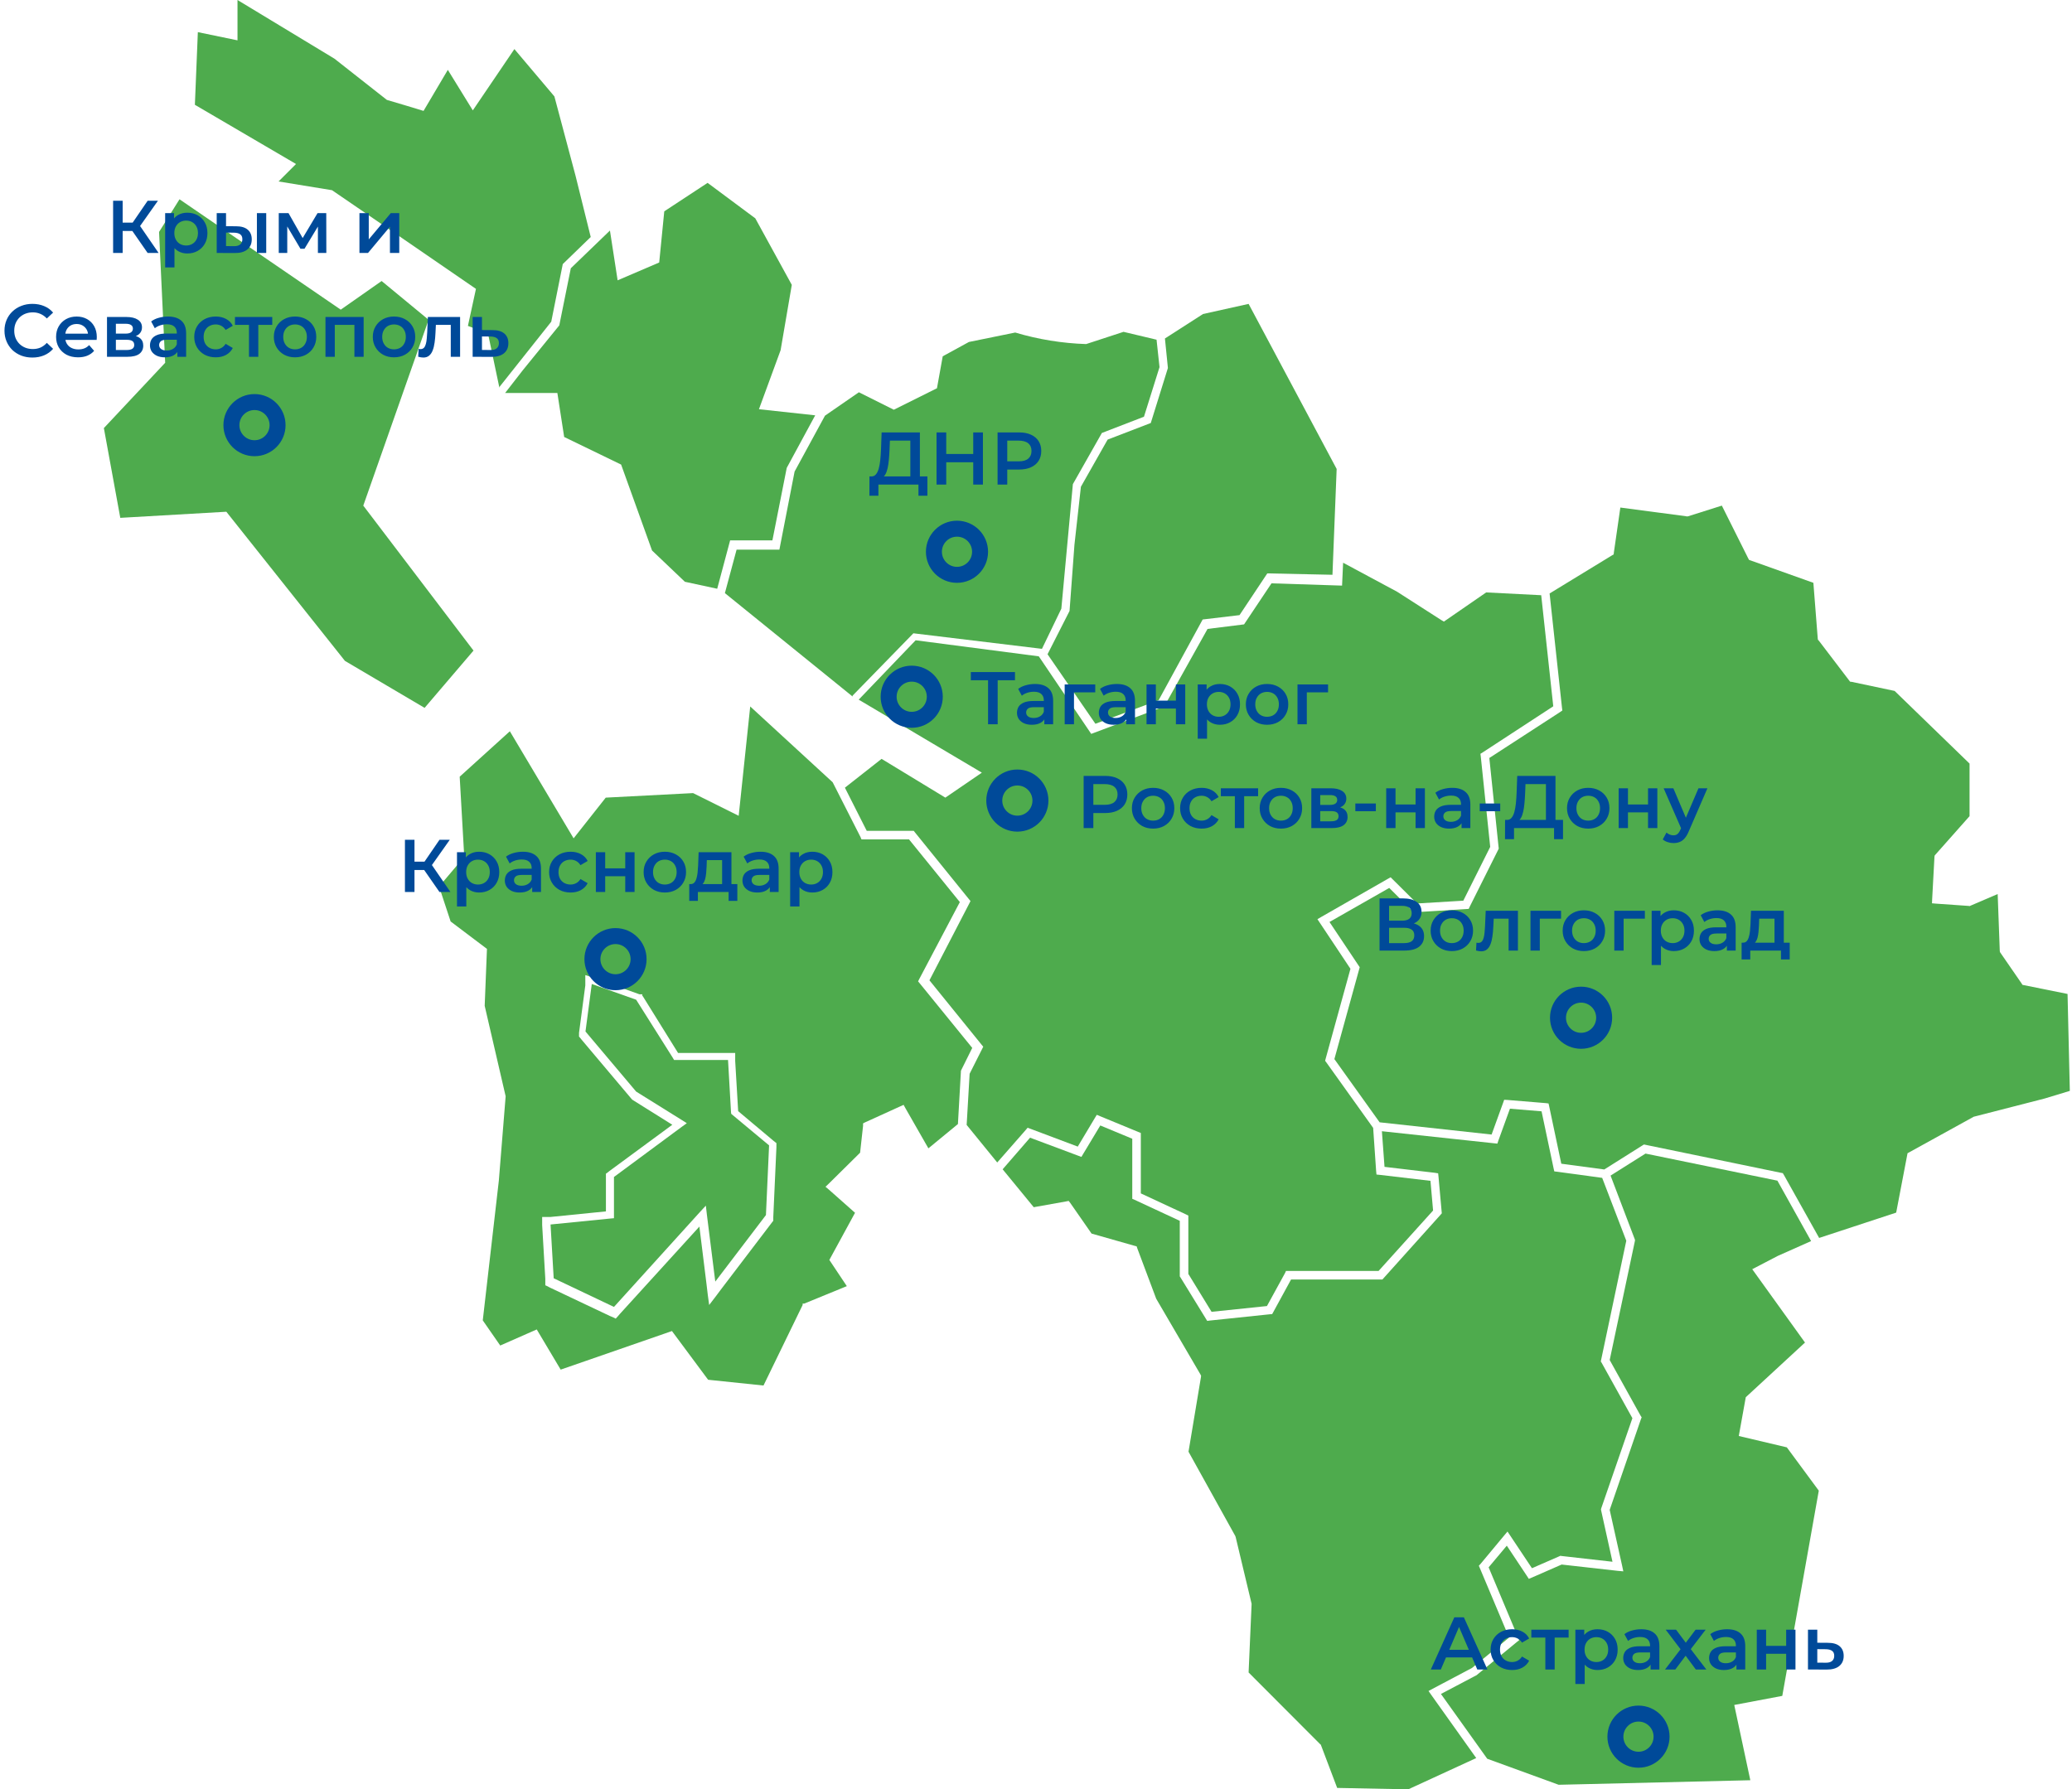 <svg width="778" height="672" viewBox="0 0 778 672" fill="none" xmlns="http://www.w3.org/2000/svg">
<path fill-rule="evenodd" clip-rule="evenodd" d="M504.316 211.339L503.922 219.932L477.423 219.079L467.125 234.494L453.416 236.199L437.149 265.322L409.731 275.62L390.053 246.497L343.81 240.463L322.427 262.764L368.67 290.182L354.961 299.562L331.019 285L317.245 295.823L325.444 312.025H343.089L343.548 312.615L363.75 337.606L364.406 338.393L363.947 339.311L348.992 368.172L368.539 392.31L369.195 393.097L368.735 394.016L364.078 403.264L362.963 422.483L374.442 436.586L385.134 424.385L385.855 423.533L386.905 423.926L404.68 430.617L411.108 419.859L411.83 418.679L413.076 419.203L427.375 425.107L428.359 425.5V448.195L445.282 456.067L446.201 456.526V478.434L454.925 492.667L475.717 490.503L482.474 478.171L482.867 477.319H517.631L538.096 454.624L537.113 443.473L518.156 441.243L516.844 441.112L516.713 439.8L515.598 423.598L498.019 399.001L497.56 398.41L497.757 397.623L507.071 363.843L495.592 346.592L494.674 345.215L496.117 344.362L521.108 330.063L522.157 329.472L523.01 330.325L532.062 339.311L549.444 338.262L559.545 318.059L556.003 284.082L555.872 283.098L556.725 282.573L583.224 265.257L578.698 223.54L558.037 222.49L543.016 232.854L542.163 233.444L541.245 232.919L524.584 222.228L504.316 211.339Z" fill="#4EAB4D"/>
<path fill-rule="evenodd" clip-rule="evenodd" d="M683.057 464.922L711.984 455.411L716.247 433.109L741.107 419.4L767.672 412.579L777.183 409.693L776.33 373.289L760.063 370.009L759.407 369.878L759.079 369.353L751.208 357.94L750.946 357.546L750.88 357.087L750.093 335.769L739.992 340.099L739.598 340.295L739.205 340.23L727.004 339.377L725.43 339.246L725.496 337.672L726.348 321.929L726.414 321.339L726.742 320.945L739.533 306.515V286.771L711.393 259.485L695.257 256.074L694.667 256.008L694.273 255.484L682.926 240.594L682.598 240.266L682.532 239.807L680.892 218.883L657.345 210.487L656.754 210.29L656.426 209.7L646.522 189.891L633.862 193.892L633.469 193.957L633.141 193.892L608.412 190.612L605.985 207.47L605.92 208.191L605.264 208.585L581.847 222.884L586.504 265.847L586.635 266.831L585.783 267.422L559.217 284.672L562.694 318.191L562.76 318.65L562.563 319.109L551.871 340.492L551.478 341.345L550.494 341.41L531.472 342.591H530.816L530.291 342.066L521.633 333.474L499.2 346.264L510.154 362.663L510.548 363.253L510.351 363.974L501.037 397.755L518.025 421.499L560.07 426.091L564.399 414.153L564.793 413.038L566.039 413.104L580.338 414.284L581.453 414.415L581.716 415.596L586.242 437.045L602.378 439.209L616.743 430.158L617.267 429.83L617.923 429.961L668.692 440.456L669.414 440.587L669.807 441.243L683.057 464.922Z" fill="#4EAB4D"/>
<path fill-rule="evenodd" clip-rule="evenodd" d="M558.431 660.521L585.258 670.294L657.214 668.588L651.179 640.318L669.217 636.907L682.926 559.835L670.923 543.568L652.885 539.305L655.509 524.743L677.745 504.212L657.935 476.663L667.512 471.678L680.04 466.103L667.381 443.408L617.858 433.241L604.74 441.506L613.791 465.316L613.923 465.709L613.857 466.169L604.412 510.772L616.022 531.696L616.415 532.286L616.153 532.942L604.412 567.051L609.069 587.975L609.528 590.139L607.363 589.942L586.374 587.581L575.288 592.435L574.042 592.96L573.321 591.845L565.777 580.497L558.956 588.63L569.975 614.868L570.434 615.983L569.516 616.704L554.627 628.97L554.495 629.101L554.364 629.167L541.049 636.185L558.431 660.521Z" fill="#4EAB4D"/>
<path fill-rule="evenodd" clip-rule="evenodd" d="M502.086 671.476L528.782 672.001L554.298 660.259L537.44 636.58L536.391 635.072L537.965 634.219L552.724 626.413L566.629 615L555.675 588.96L555.282 588.041L555.938 587.32L564.662 576.825L566.039 575.185L567.22 576.956L575.222 588.96L585.455 584.499L585.848 584.303L586.307 584.368L605.46 586.533L601.197 567.249L601.131 566.855L601.262 566.396L612.938 532.616L601.394 511.822L601.066 511.298L601.197 510.707L610.642 465.973L601.59 442.36L584.733 440.064L583.618 439.933L583.356 438.817L578.83 417.369L566.957 416.385L562.628 428.323L562.235 429.503L560.988 429.372L518.878 424.846L519.862 438.227L538.752 440.457L539.999 440.654L540.13 441.9L541.31 455.019L541.376 455.675L540.917 456.2L519.534 480.01L519.074 480.535H484.769L478.079 492.801L477.685 493.522L476.833 493.588L454.269 495.949L453.285 496.08L452.76 495.227L443.249 479.748L442.987 479.354V458.495L426.064 450.624L425.145 450.231V427.667L413.142 422.682L406.714 433.373L406.058 434.488L404.812 434.029L386.773 427.273L376.475 439.146L388.151 453.379L400.286 451.215L401.269 451.018L401.925 451.871L409.862 463.284L425.998 467.875L426.785 468.072L427.048 468.859L434.132 487.75L450.727 516.152L450.989 516.676L450.923 517.267L446.266 545.209L463.845 576.891L463.911 577.088L463.976 577.284L469.945 602.275V602.472V602.669L468.83 628.119L495.658 655.012L495.92 655.209L496.051 655.537L502.086 671.476Z" fill="#4EAB4D"/>
<path fill-rule="evenodd" clip-rule="evenodd" d="M204.753 480.271L203.572 460.068V458.56V457.051H205.081H206.655L227.514 454.952V442.358V440.784L228.17 440.325L228.826 439.8L252.439 422.418L237.353 412.972L218.331 390.408L217.872 389.818L217.413 389.294V388.638V387.916L219.774 370.075V368.107V366.205L221.61 366.795L223.447 367.451L240.108 373.42H240.632H241.157V373.879L241.485 374.338L254.604 395.459H276.053V396.968V398.477L277.168 417.302L290.286 428.321L290.942 428.846L291.533 429.305V430.879L290.352 457.117V458.1V458.494L290.024 458.888L271.002 483.878L268.641 487.027L266.279 490.11L265.755 486.24L265.295 482.37L262.606 460.659L232.761 493.455L231.974 494.373L231.187 495.226L230.138 494.701L229.022 494.242L206.458 483.551L205.606 483.091L204.753 482.698V480.796V480.271ZM172.613 291.822L174.318 321.798L164.873 332.949L169.202 346.068L182.845 356.366L181.992 377.749L189.863 411.726L187.305 443.408L181.271 495.882L187.83 505.327L201.539 499.293L210.525 514.379L251.193 500.277L252.308 499.883L253.03 500.867L265.886 518.184L286.679 520.348L301.372 490.11V489.585H301.962L317.967 483.026L311.932 473.974L311.407 473.187L311.866 472.334L321.049 455.477L311.276 446.818L309.964 445.704L311.21 444.523L322.952 432.913L324.067 422.811V421.893L324.854 421.5L337.972 415.531L339.284 414.94L340.006 416.252L348.598 431.273L359.684 422.155L360.799 402.478V402.15L365.062 393.557L345.384 369.353L344.728 368.566L345.188 367.648L360.405 338.787L341.318 315.239H323.476L323.083 314.321L312.654 293.79L281.694 265.323L277.364 306.384L260.245 297.857L227.448 299.562L215.379 314.845L191.438 274.637L172.613 291.691V291.822Z" fill="#4EAB4D"/>
<path fill-rule="evenodd" clip-rule="evenodd" d="M206.722 459.872L207.902 480.074L230.532 490.832L262.672 455.346L265.034 452.788L265.427 456.199L268.576 481.321L287.598 456.33L288.778 430.158L275.07 418.745L274.545 418.286L274.479 417.564L273.364 398.083H253.096L252.637 397.296L238.862 375.454L222.202 369.55L219.84 387.392L238.862 409.956L255.916 420.582L257.884 421.828L255.982 423.205L230.532 442.031V442.096V457.51L229.089 457.642L206.722 459.872Z" fill="#4EAB4D"/>
<path d="M159.429 265.848L177.795 244.334L136.406 189.892L160.937 120.101L143.293 105.539L127.944 116.297L67.402 74.842L59.727 87.108L62.023 136.237L39 160.769L45.166 194.483L84.981 192.188L129.518 248.204L159.429 265.848Z" fill="#4EAB4D"/>
<path fill-rule="evenodd" clip-rule="evenodd" d="M401.467 229.706L393.333 245.711L411.306 271.817L435.05 262.962L451.58 232.658L465.42 231.018L475.849 215.341L500.315 215.866L501.89 176.117L468.831 114.131L451.711 117.936L437.412 127.119L438.527 138.204L432.099 158.866L415.897 165.097L405.862 182.807L403.435 204.584L401.598 229.444L401.467 229.706Z" fill="#4EAB4D"/>
<path fill-rule="evenodd" clip-rule="evenodd" d="M320.132 261.257L342.958 237.84L391.235 243.678L398.516 228.591L402.845 181.824L413.733 162.605L429.541 156.505L435.379 137.876L434.264 127.578L421.867 124.626L407.83 129.218C398.804 128.927 389.853 127.472 381.199 124.889L363.817 128.431L353.978 133.809L351.813 145.813L335.612 153.881L322.493 147.322L309.768 156.111L298.355 177.101L292.649 206.421H276.578L272.184 222.754L320.132 261.585V261.257Z" fill="#4EAB4D"/>
<path fill-rule="evenodd" clip-rule="evenodd" d="M269.297 221.113L274.15 202.944H290.024L295.403 175.723L306.094 155.98L284.973 153.684L293.107 131.513L297.305 106.982L283.596 81.991L265.689 68.675L249.422 79.367L247.52 98.586L231.909 105.276L229.023 86.582L214.33 100.75L210.001 122.199L196.292 139.057L189.667 147.584H209.279L211.837 164.113L233.22 174.477L244.83 206.748L257.162 218.49L269.297 221.113Z" fill="#4EAB4D"/>
<path fill-rule="evenodd" clip-rule="evenodd" d="M187.305 145.616L206.983 120.822L211.312 99.177L221.807 89.01L216.101 65.987L208.164 36.207L193.143 18.432L177.532 41.455L168.152 26.237L159.035 41.652C154.443 40.274 149.852 38.831 145.26 37.519L125.582 22.039L89.178 0V15.152L74.289 12.069L73.174 39.356L111.152 61.592L104.593 68.151L124.664 71.431C142.702 83.697 160.74 96.159 178.713 108.491L175.695 122.396L183.239 125.283L187.502 145.551L187.305 145.616Z" fill="#4EAB4D"/>
<path d="M406.889 311V291.4H414.953C416.689 291.4 418.173 291.68 419.405 292.24C420.656 292.8 421.617 293.603 422.289 294.648C422.961 295.693 423.297 296.935 423.297 298.372C423.297 299.809 422.961 301.051 422.289 302.096C421.617 303.141 420.656 303.944 419.405 304.504C418.173 305.064 416.689 305.344 414.953 305.344H408.905L410.529 303.636V311H406.889ZM410.529 304.028L408.905 302.264H414.785C416.391 302.264 417.595 301.928 418.397 301.256C419.219 300.565 419.629 299.604 419.629 298.372C419.629 297.121 419.219 296.16 418.397 295.488C417.595 294.816 416.391 294.48 414.785 294.48H408.905L410.529 292.688V304.028ZM432.958 311.196C431.427 311.196 430.065 310.869 428.87 310.216C427.675 309.544 426.733 308.629 426.042 307.472C425.351 306.315 425.006 304.999 425.006 303.524C425.006 302.031 425.351 300.715 426.042 299.576C426.733 298.419 427.675 297.513 428.87 296.86C430.065 296.207 431.427 295.88 432.958 295.88C434.507 295.88 435.879 296.207 437.074 296.86C438.287 297.513 439.23 298.409 439.902 299.548C440.593 300.687 440.938 302.012 440.938 303.524C440.938 304.999 440.593 306.315 439.902 307.472C439.23 308.629 438.287 309.544 437.074 310.216C435.879 310.869 434.507 311.196 432.958 311.196ZM432.958 308.2C433.817 308.2 434.582 308.013 435.254 307.64C435.926 307.267 436.449 306.725 436.822 306.016C437.214 305.307 437.41 304.476 437.41 303.524C437.41 302.553 437.214 301.723 436.822 301.032C436.449 300.323 435.926 299.781 435.254 299.408C434.582 299.035 433.826 298.848 432.986 298.848C432.127 298.848 431.362 299.035 430.69 299.408C430.037 299.781 429.514 300.323 429.122 301.032C428.73 301.723 428.534 302.553 428.534 303.524C428.534 304.476 428.73 305.307 429.122 306.016C429.514 306.725 430.037 307.267 430.69 307.64C431.362 308.013 432.118 308.2 432.958 308.2ZM451.2 311.196C449.632 311.196 448.232 310.869 447 310.216C445.786 309.544 444.834 308.629 444.144 307.472C443.453 306.315 443.108 304.999 443.108 303.524C443.108 302.031 443.453 300.715 444.144 299.576C444.834 298.419 445.786 297.513 447 296.86C448.232 296.207 449.632 295.88 451.2 295.88C452.656 295.88 453.934 296.179 455.036 296.776C456.156 297.355 457.005 298.213 457.584 299.352L454.896 300.92C454.448 300.211 453.897 299.688 453.244 299.352C452.609 299.016 451.918 298.848 451.172 298.848C450.313 298.848 449.538 299.035 448.848 299.408C448.157 299.781 447.616 300.323 447.224 301.032C446.832 301.723 446.636 302.553 446.636 303.524C446.636 304.495 446.832 305.335 447.224 306.044C447.616 306.735 448.157 307.267 448.848 307.64C449.538 308.013 450.313 308.2 451.172 308.2C451.918 308.2 452.609 308.032 453.244 307.696C453.897 307.36 454.448 306.837 454.896 306.128L457.584 307.696C457.005 308.816 456.156 309.684 455.036 310.3C453.934 310.897 452.656 311.196 451.2 311.196ZM463.664 311V298.176L464.476 299.016H458.4V296.048H472.4V299.016H466.352L467.164 298.176V311H463.664ZM480.946 311.196C479.416 311.196 478.053 310.869 476.858 310.216C475.664 309.544 474.721 308.629 474.03 307.472C473.34 306.315 472.994 304.999 472.994 303.524C472.994 302.031 473.34 300.715 474.03 299.576C474.721 298.419 475.664 297.513 476.858 296.86C478.053 296.207 479.416 295.88 480.946 295.88C482.496 295.88 483.868 296.207 485.062 296.86C486.276 297.513 487.218 298.409 487.89 299.548C488.581 300.687 488.926 302.012 488.926 303.524C488.926 304.999 488.581 306.315 487.89 307.472C487.218 308.629 486.276 309.544 485.062 310.216C483.868 310.869 482.496 311.196 480.946 311.196ZM480.946 308.2C481.805 308.2 482.57 308.013 483.242 307.64C483.914 307.267 484.437 306.725 484.81 306.016C485.202 305.307 485.398 304.476 485.398 303.524C485.398 302.553 485.202 301.723 484.81 301.032C484.437 300.323 483.914 299.781 483.242 299.408C482.57 299.035 481.814 298.848 480.974 298.848C480.116 298.848 479.35 299.035 478.678 299.408C478.025 299.781 477.502 300.323 477.11 301.032C476.718 301.723 476.522 302.553 476.522 303.524C476.522 304.476 476.718 305.307 477.11 306.016C477.502 306.725 478.025 307.267 478.678 307.64C479.35 308.013 480.106 308.2 480.946 308.2ZM492.384 311V296.048H499.692C501.503 296.048 502.921 296.384 503.948 297.056C504.993 297.728 505.516 298.68 505.516 299.912C505.516 301.125 505.031 302.077 504.06 302.768C503.089 303.44 501.801 303.776 500.196 303.776L500.616 302.908C502.427 302.908 503.771 303.244 504.648 303.916C505.544 304.569 505.992 305.531 505.992 306.8C505.992 308.125 505.497 309.161 504.508 309.908C503.519 310.636 502.016 311 500 311H492.384ZM495.716 308.452H499.72C500.672 308.452 501.391 308.303 501.876 308.004C502.361 307.687 502.604 307.211 502.604 306.576C502.604 305.904 502.38 305.409 501.932 305.092C501.484 304.775 500.784 304.616 499.832 304.616H495.716V308.452ZM495.716 302.292H499.384C500.28 302.292 500.952 302.133 501.4 301.816C501.867 301.48 502.1 301.013 502.1 300.416C502.1 299.8 501.867 299.343 501.4 299.044C500.952 298.745 500.28 298.596 499.384 298.596H495.716V302.292ZM508.908 304.672V301.76H516.608V304.672H508.908ZM520.493 311V296.048H523.993V302.124H531.525V296.048H535.025V311H531.525V305.092H523.993V311H520.493ZM548.788 311V307.976L548.592 307.332V302.04C548.592 301.013 548.284 300.22 547.668 299.66C547.052 299.081 546.119 298.792 544.868 298.792C544.028 298.792 543.197 298.923 542.376 299.184C541.573 299.445 540.892 299.809 540.332 300.276L538.96 297.728C539.763 297.112 540.715 296.655 541.816 296.356C542.936 296.039 544.093 295.88 545.288 295.88C547.453 295.88 549.124 296.403 550.3 297.448C551.495 298.475 552.092 300.071 552.092 302.236V311H548.788ZM544.084 311.196C542.964 311.196 541.984 311.009 541.144 310.636C540.304 310.244 539.651 309.712 539.184 309.04C538.736 308.349 538.512 307.575 538.512 306.716C538.512 305.876 538.708 305.12 539.1 304.448C539.511 303.776 540.173 303.244 541.088 302.852C542.003 302.46 543.216 302.264 544.728 302.264H549.068V304.588H544.98C543.785 304.588 542.983 304.784 542.572 305.176C542.161 305.549 541.956 306.016 541.956 306.576C541.956 307.211 542.208 307.715 542.712 308.088C543.216 308.461 543.916 308.648 544.812 308.648C545.671 308.648 546.436 308.452 547.108 308.06C547.799 307.668 548.293 307.089 548.592 306.324L549.18 308.424C548.844 309.301 548.237 309.983 547.36 310.468C546.501 310.953 545.409 311.196 544.084 311.196ZM555.611 304.672V301.76H563.311V304.672H555.611ZM580.472 309.32V294.48H572.8L572.66 297.952C572.604 299.259 572.52 300.5 572.408 301.676C572.314 302.833 572.156 303.888 571.932 304.84C571.726 305.792 571.437 306.585 571.064 307.22C570.69 307.855 570.233 308.275 569.692 308.48L565.772 307.92C566.481 307.957 567.06 307.715 567.508 307.192C567.974 306.669 568.338 305.941 568.6 305.008C568.861 304.075 569.057 302.983 569.188 301.732C569.318 300.463 569.412 299.091 569.468 297.616L569.692 291.4H584.056V309.32H580.472ZM565.1 315.172L565.128 307.92H586.884V315.172H583.524V311H568.488V315.172H565.1ZM596.337 311.196C594.806 311.196 593.444 310.869 592.249 310.216C591.054 309.544 590.112 308.629 589.421 307.472C588.73 306.315 588.385 304.999 588.385 303.524C588.385 302.031 588.73 300.715 589.421 299.576C590.112 298.419 591.054 297.513 592.249 296.86C593.444 296.207 594.806 295.88 596.337 295.88C597.886 295.88 599.258 296.207 600.453 296.86C601.666 297.513 602.609 298.409 603.281 299.548C603.972 300.687 604.317 302.012 604.317 303.524C604.317 304.999 603.972 306.315 603.281 307.472C602.609 308.629 601.666 309.544 600.453 310.216C599.258 310.869 597.886 311.196 596.337 311.196ZM596.337 308.2C597.196 308.2 597.961 308.013 598.633 307.64C599.305 307.267 599.828 306.725 600.201 306.016C600.593 305.307 600.789 304.476 600.789 303.524C600.789 302.553 600.593 301.723 600.201 301.032C599.828 300.323 599.305 299.781 598.633 299.408C597.961 299.035 597.205 298.848 596.365 298.848C595.506 298.848 594.741 299.035 594.069 299.408C593.416 299.781 592.893 300.323 592.501 301.032C592.109 301.723 591.913 302.553 591.913 303.524C591.913 304.476 592.109 305.307 592.501 306.016C592.893 306.725 593.416 307.267 594.069 307.64C594.741 308.013 595.497 308.2 596.337 308.2ZM607.775 311V296.048H611.275V302.124H618.807V296.048H622.307V311H618.807V305.092H611.275V311H607.775ZM628.341 316.628C627.613 316.628 626.885 316.507 626.157 316.264C625.429 316.021 624.823 315.685 624.337 315.256L625.737 312.68C626.092 312.997 626.493 313.249 626.941 313.436C627.389 313.623 627.847 313.716 628.313 313.716C628.948 313.716 629.461 313.557 629.853 313.24C630.245 312.923 630.609 312.391 630.945 311.644L631.813 309.684L632.093 309.264L637.749 296.048H641.109L634.109 312.204C633.643 313.324 633.12 314.211 632.541 314.864C631.981 315.517 631.347 315.975 630.637 316.236C629.947 316.497 629.181 316.628 628.341 316.628ZM631.421 311.532L624.673 296.048H628.313L633.801 308.956L631.421 311.532Z" fill="#004A99"/>
<path d="M165.013 335L158.377 325.452L161.317 323.632L169.129 335H165.013ZM152.049 335V315.4H155.633V335H152.049ZM154.541 326.74V323.604H161.149V326.74H154.541ZM161.653 325.62L158.321 325.172L165.013 315.4H168.877L161.653 325.62ZM179.878 335.196C178.665 335.196 177.554 334.916 176.546 334.356C175.557 333.796 174.764 332.956 174.166 331.836C173.588 330.697 173.298 329.26 173.298 327.524C173.298 325.769 173.578 324.332 174.138 323.212C174.717 322.092 175.501 321.261 176.49 320.72C177.48 320.16 178.609 319.88 179.878 319.88C181.353 319.88 182.65 320.197 183.77 320.832C184.909 321.467 185.805 322.353 186.458 323.492C187.13 324.631 187.466 325.975 187.466 327.524C187.466 329.073 187.13 330.427 186.458 331.584C185.805 332.723 184.909 333.609 183.77 334.244C182.65 334.879 181.353 335.196 179.878 335.196ZM171.59 340.432V320.048H174.922V323.576L174.81 327.552L175.09 331.528V340.432H171.59ZM179.486 332.2C180.326 332.2 181.073 332.013 181.726 331.64C182.398 331.267 182.93 330.725 183.322 330.016C183.714 329.307 183.91 328.476 183.91 327.524C183.91 326.553 183.714 325.723 183.322 325.032C182.93 324.323 182.398 323.781 181.726 323.408C181.073 323.035 180.326 322.848 179.486 322.848C178.646 322.848 177.89 323.035 177.218 323.408C176.546 323.781 176.014 324.323 175.622 325.032C175.23 325.723 175.034 326.553 175.034 327.524C175.034 328.476 175.23 329.307 175.622 330.016C176.014 330.725 176.546 331.267 177.218 331.64C177.89 332.013 178.646 332.2 179.486 332.2ZM199.83 335V331.976L199.634 331.332V326.04C199.634 325.013 199.326 324.22 198.71 323.66C198.094 323.081 197.161 322.792 195.91 322.792C195.07 322.792 194.24 322.923 193.418 323.184C192.616 323.445 191.934 323.809 191.374 324.276L190.002 321.728C190.805 321.112 191.757 320.655 192.858 320.356C193.978 320.039 195.136 319.88 196.33 319.88C198.496 319.88 200.166 320.403 201.342 321.448C202.537 322.475 203.134 324.071 203.134 326.236V335H199.83ZM195.126 335.196C194.006 335.196 193.026 335.009 192.186 334.636C191.346 334.244 190.693 333.712 190.226 333.04C189.778 332.349 189.554 331.575 189.554 330.716C189.554 329.876 189.75 329.12 190.142 328.448C190.553 327.776 191.216 327.244 192.13 326.852C193.045 326.46 194.258 326.264 195.77 326.264H200.11V328.588H196.022C194.828 328.588 194.025 328.784 193.614 329.176C193.204 329.549 192.998 330.016 192.998 330.576C192.998 331.211 193.25 331.715 193.754 332.088C194.258 332.461 194.958 332.648 195.854 332.648C196.713 332.648 197.478 332.452 198.15 332.06C198.841 331.668 199.336 331.089 199.634 330.324L200.222 332.424C199.886 333.301 199.28 333.983 198.402 334.468C197.544 334.953 196.452 335.196 195.126 335.196ZM214.269 335.196C212.701 335.196 211.301 334.869 210.069 334.216C208.856 333.544 207.904 332.629 207.213 331.472C206.523 330.315 206.177 328.999 206.177 327.524C206.177 326.031 206.523 324.715 207.213 323.576C207.904 322.419 208.856 321.513 210.069 320.86C211.301 320.207 212.701 319.88 214.269 319.88C215.725 319.88 217.004 320.179 218.105 320.776C219.225 321.355 220.075 322.213 220.653 323.352L217.965 324.92C217.517 324.211 216.967 323.688 216.313 323.352C215.679 323.016 214.988 322.848 214.241 322.848C213.383 322.848 212.608 323.035 211.917 323.408C211.227 323.781 210.685 324.323 210.293 325.032C209.901 325.723 209.705 326.553 209.705 327.524C209.705 328.495 209.901 329.335 210.293 330.044C210.685 330.735 211.227 331.267 211.917 331.64C212.608 332.013 213.383 332.2 214.241 332.2C214.988 332.2 215.679 332.032 216.313 331.696C216.967 331.36 217.517 330.837 217.965 330.128L220.653 331.696C220.075 332.816 219.225 333.684 218.105 334.3C217.004 334.897 215.725 335.196 214.269 335.196ZM223.735 335V320.048H227.235V326.124H234.767V320.048H238.267V335H234.767V329.092H227.235V335H223.735ZM249.621 335.196C248.091 335.196 246.728 334.869 245.533 334.216C244.339 333.544 243.396 332.629 242.705 331.472C242.015 330.315 241.669 328.999 241.669 327.524C241.669 326.031 242.015 324.715 242.705 323.576C243.396 322.419 244.339 321.513 245.533 320.86C246.728 320.207 248.091 319.88 249.621 319.88C251.171 319.88 252.543 320.207 253.737 320.86C254.951 321.513 255.893 322.409 256.565 323.548C257.256 324.687 257.601 326.012 257.601 327.524C257.601 328.999 257.256 330.315 256.565 331.472C255.893 332.629 254.951 333.544 253.737 334.216C252.543 334.869 251.171 335.196 249.621 335.196ZM249.621 332.2C250.48 332.2 251.245 332.013 251.917 331.64C252.589 331.267 253.112 330.725 253.485 330.016C253.877 329.307 254.073 328.476 254.073 327.524C254.073 326.553 253.877 325.723 253.485 325.032C253.112 324.323 252.589 323.781 251.917 323.408C251.245 323.035 250.489 322.848 249.649 322.848C248.791 322.848 248.025 323.035 247.353 323.408C246.7 323.781 246.177 324.323 245.785 325.032C245.393 325.723 245.197 326.553 245.197 327.524C245.197 328.476 245.393 329.307 245.785 330.016C246.177 330.725 246.7 331.267 247.353 331.64C248.025 332.013 248.781 332.2 249.621 332.2ZM271.143 333.376V323.016H265.403L265.319 325.424C265.282 326.283 265.226 327.113 265.151 327.916C265.076 328.7 264.955 329.428 264.787 330.1C264.619 330.753 264.376 331.295 264.059 331.724C263.742 332.153 263.322 332.433 262.799 332.564L259.327 332.032C259.887 332.032 260.335 331.855 260.671 331.5C261.026 331.127 261.296 330.623 261.483 329.988C261.688 329.335 261.838 328.597 261.931 327.776C262.024 326.936 262.09 326.068 262.127 325.172L262.323 320.048H274.643V333.376H271.143ZM258.795 338.332V332.032H276.855V338.332H273.579V335H262.043V338.332H258.795ZM289.053 335V331.976L288.857 331.332V326.04C288.857 325.013 288.549 324.22 287.933 323.66C287.317 323.081 286.384 322.792 285.133 322.792C284.293 322.792 283.462 322.923 282.641 323.184C281.838 323.445 281.157 323.809 280.597 324.276L279.225 321.728C280.028 321.112 280.98 320.655 282.081 320.356C283.201 320.039 284.358 319.88 285.553 319.88C287.718 319.88 289.389 320.403 290.565 321.448C291.76 322.475 292.357 324.071 292.357 326.236V335H289.053ZM284.349 335.196C283.229 335.196 282.249 335.009 281.409 334.636C280.569 334.244 279.916 333.712 279.449 333.04C279.001 332.349 278.777 331.575 278.777 330.716C278.777 329.876 278.973 329.12 279.365 328.448C279.776 327.776 280.438 327.244 281.353 326.852C282.268 326.46 283.481 326.264 284.993 326.264H289.333V328.588H285.245C284.05 328.588 283.248 328.784 282.837 329.176C282.426 329.549 282.221 330.016 282.221 330.576C282.221 331.211 282.473 331.715 282.977 332.088C283.481 332.461 284.181 332.648 285.077 332.648C285.936 332.648 286.701 332.452 287.373 332.06C288.064 331.668 288.558 331.089 288.857 330.324L289.445 332.424C289.109 333.301 288.502 333.983 287.625 334.468C286.766 334.953 285.674 335.196 284.349 335.196ZM304.976 335.196C303.763 335.196 302.652 334.916 301.644 334.356C300.655 333.796 299.861 332.956 299.264 331.836C298.685 330.697 298.396 329.26 298.396 327.524C298.396 325.769 298.676 324.332 299.236 323.212C299.815 322.092 300.599 321.261 301.588 320.72C302.577 320.16 303.707 319.88 304.976 319.88C306.451 319.88 307.748 320.197 308.868 320.832C310.007 321.467 310.903 322.353 311.556 323.492C312.228 324.631 312.564 325.975 312.564 327.524C312.564 329.073 312.228 330.427 311.556 331.584C310.903 332.723 310.007 333.609 308.868 334.244C307.748 334.879 306.451 335.196 304.976 335.196ZM296.688 340.432V320.048H300.02V323.576L299.908 327.552L300.188 331.528V340.432H296.688ZM304.584 332.2C305.424 332.2 306.171 332.013 306.824 331.64C307.496 331.267 308.028 330.725 308.42 330.016C308.812 329.307 309.008 328.476 309.008 327.524C309.008 326.553 308.812 325.723 308.42 325.032C308.028 324.323 307.496 323.781 306.824 323.408C306.171 323.035 305.424 322.848 304.584 322.848C303.744 322.848 302.988 323.035 302.316 323.408C301.644 323.781 301.112 324.323 300.72 325.032C300.328 325.723 300.132 326.553 300.132 327.524C300.132 328.476 300.328 329.307 300.72 330.016C301.112 330.725 301.644 331.267 302.316 331.64C302.988 332.013 303.744 332.2 304.584 332.2Z" fill="#004A99"/>
<path d="M55.435 95L48.799 85.452L51.739 83.632L59.551 95H55.435ZM42.471 95V75.4H46.055V95H42.471ZM44.963 86.74V83.604H51.571V86.74H44.963ZM52.075 85.62L48.743 85.172L55.435 75.4H59.299L52.075 85.62ZM70.3 95.196C69.087 95.196 67.976 94.916 66.968 94.356C65.979 93.796 65.186 92.956 64.588 91.836C64.01 90.697 63.72 89.26 63.72 87.524C63.72 85.769 64 84.332 64.56 83.212C65.139 82.092 65.923 81.261 66.912 80.72C67.901 80.16 69.031 79.88 70.3 79.88C71.775 79.88 73.072 80.197 74.192 80.832C75.331 81.467 76.227 82.353 76.88 83.492C77.552 84.631 77.888 85.975 77.888 87.524C77.888 89.073 77.552 90.427 76.88 91.584C76.227 92.723 75.331 93.609 74.192 94.244C73.072 94.879 71.775 95.196 70.3 95.196ZM62.012 100.432V80.048H65.344V83.576L65.232 87.552L65.512 91.528V100.432H62.012ZM69.908 92.2C70.748 92.2 71.495 92.013 72.148 91.64C72.82 91.267 73.352 90.725 73.744 90.016C74.136 89.307 74.332 88.476 74.332 87.524C74.332 86.553 74.136 85.723 73.744 85.032C73.352 84.323 72.82 83.781 72.148 83.408C71.495 83.035 70.748 82.848 69.908 82.848C69.068 82.848 68.312 83.035 67.64 83.408C66.968 83.781 66.436 84.323 66.044 85.032C65.652 85.723 65.456 86.553 65.456 87.524C65.456 88.476 65.652 89.307 66.044 90.016C66.436 90.725 66.968 91.267 67.64 91.64C68.312 92.013 69.068 92.2 69.908 92.2ZM96.463 95V80.048H99.963V95H96.463ZM88.651 84.976C90.574 84.976 92.03 85.405 93.019 86.264C94.028 87.123 94.531 88.336 94.531 89.904C94.531 91.528 93.972 92.797 92.852 93.712C91.75 94.608 90.182 95.047 88.147 95.028L81.371 95V80.048H84.871V84.948L88.651 84.976ZM87.84 92.452C88.866 92.471 89.65 92.256 90.192 91.808C90.733 91.36 91.004 90.707 91.004 89.848C91.004 88.989 90.733 88.373 90.192 88C89.669 87.608 88.885 87.403 87.84 87.384L84.871 87.356V92.424L87.84 92.452ZM104.668 95V80.048H108.336L114.356 90.66H112.9L119.228 80.048H122.504L122.532 95H119.368V83.8L119.928 84.164L114.328 93.432H112.816L107.188 83.912L107.86 83.744V95H104.668ZM134.965 95V80.048H138.465V89.904L146.725 80.048H149.917V95H146.417V85.144L138.185 95H134.965ZM12.153 134.28C10.659 134.28 9.269 134.037 7.981 133.552C6.711 133.048 5.601 132.348 4.649 131.452C3.715 130.537 2.987 129.464 2.465 128.232C1.942 127 1.681 125.656 1.681 124.2C1.681 122.744 1.942 121.4 2.465 120.168C2.987 118.936 3.725 117.872 4.677 116.976C5.629 116.061 6.739 115.361 8.009 114.876C9.278 114.372 10.669 114.12 12.181 114.12C13.786 114.12 15.251 114.4 16.577 114.96C17.902 115.501 19.022 116.313 19.937 117.396L17.585 119.608C16.875 118.843 16.082 118.273 15.205 117.9C14.327 117.508 13.375 117.312 12.349 117.312C11.322 117.312 10.379 117.48 9.521 117.816C8.681 118.152 7.943 118.628 7.309 119.244C6.693 119.86 6.207 120.588 5.853 121.428C5.517 122.268 5.349 123.192 5.349 124.2C5.349 125.208 5.517 126.132 5.853 126.972C6.207 127.812 6.693 128.54 7.309 129.156C7.943 129.772 8.681 130.248 9.521 130.584C10.379 130.92 11.322 131.088 12.349 131.088C13.375 131.088 14.327 130.901 15.205 130.528C16.082 130.136 16.875 129.548 17.585 128.764L19.937 131.004C19.022 132.068 17.902 132.88 16.577 133.44C15.251 134 13.777 134.28 12.153 134.28ZM29.322 134.196C27.661 134.196 26.205 133.869 24.954 133.216C23.722 132.544 22.761 131.629 22.07 130.472C21.398 129.315 21.062 127.999 21.062 126.524C21.062 125.031 21.389 123.715 22.042 122.576C22.714 121.419 23.629 120.513 24.786 119.86C25.962 119.207 27.297 118.88 28.79 118.88C30.246 118.88 31.543 119.197 32.682 119.832C33.821 120.467 34.717 121.363 35.37 122.52C36.023 123.677 36.35 125.04 36.35 126.608C36.35 126.757 36.341 126.925 36.322 127.112C36.322 127.299 36.313 127.476 36.294 127.644H23.834V125.32H34.446L33.074 126.048C33.093 125.189 32.915 124.433 32.542 123.78C32.169 123.127 31.655 122.613 31.002 122.24C30.367 121.867 29.63 121.68 28.79 121.68C27.931 121.68 27.175 121.867 26.522 122.24C25.887 122.613 25.383 123.136 25.01 123.808C24.655 124.461 24.478 125.236 24.478 126.132V126.692C24.478 127.588 24.683 128.381 25.094 129.072C25.505 129.763 26.083 130.295 26.83 130.668C27.577 131.041 28.435 131.228 29.406 131.228C30.246 131.228 31.002 131.097 31.674 130.836C32.346 130.575 32.943 130.164 33.466 129.604L35.342 131.76C34.67 132.544 33.821 133.151 32.794 133.58C31.786 133.991 30.629 134.196 29.322 134.196ZM40.178 134V119.048H47.486C49.297 119.048 50.715 119.384 51.742 120.056C52.788 120.728 53.31 121.68 53.31 122.912C53.31 124.125 52.825 125.077 51.854 125.768C50.883 126.44 49.596 126.776 47.99 126.776L48.41 125.908C50.221 125.908 51.565 126.244 52.442 126.916C53.338 127.569 53.786 128.531 53.786 129.8C53.786 131.125 53.291 132.161 52.302 132.908C51.313 133.636 49.81 134 47.794 134H40.178ZM43.51 131.452H47.514C48.466 131.452 49.185 131.303 49.67 131.004C50.156 130.687 50.398 130.211 50.398 129.576C50.398 128.904 50.174 128.409 49.726 128.092C49.278 127.775 48.578 127.616 47.626 127.616H43.51V131.452ZM43.51 125.292H47.178C48.074 125.292 48.746 125.133 49.194 124.816C49.661 124.48 49.894 124.013 49.894 123.416C49.894 122.8 49.661 122.343 49.194 122.044C48.746 121.745 48.074 121.596 47.178 121.596H43.51V125.292ZM66.586 134V130.976L66.39 130.332V125.04C66.39 124.013 66.082 123.22 65.466 122.66C64.85 122.081 63.917 121.792 62.666 121.792C61.826 121.792 60.995 121.923 60.174 122.184C59.371 122.445 58.69 122.809 58.13 123.276L56.758 120.728C57.561 120.112 58.513 119.655 59.614 119.356C60.734 119.039 61.891 118.88 63.086 118.88C65.251 118.88 66.922 119.403 68.098 120.448C69.293 121.475 69.89 123.071 69.89 125.236V134H66.586ZM61.882 134.196C60.762 134.196 59.782 134.009 58.942 133.636C58.102 133.244 57.449 132.712 56.982 132.04C56.534 131.349 56.31 130.575 56.31 129.716C56.31 128.876 56.506 128.12 56.898 127.448C57.309 126.776 57.971 126.244 58.886 125.852C59.801 125.46 61.014 125.264 62.526 125.264H66.866V127.588H62.778C61.583 127.588 60.781 127.784 60.37 128.176C59.959 128.549 59.754 129.016 59.754 129.576C59.754 130.211 60.006 130.715 60.51 131.088C61.014 131.461 61.714 131.648 62.61 131.648C63.469 131.648 64.234 131.452 64.906 131.06C65.597 130.668 66.091 130.089 66.39 129.324L66.978 131.424C66.642 132.301 66.035 132.983 65.158 133.468C64.299 133.953 63.207 134.196 61.882 134.196ZM81.025 134.196C79.457 134.196 78.057 133.869 76.825 133.216C75.612 132.544 74.66 131.629 73.969 130.472C73.278 129.315 72.933 127.999 72.933 126.524C72.933 125.031 73.278 123.715 73.969 122.576C74.66 121.419 75.612 120.513 76.825 119.86C78.057 119.207 79.457 118.88 81.025 118.88C82.481 118.88 83.76 119.179 84.861 119.776C85.981 120.355 86.831 121.213 87.409 122.352L84.721 123.92C84.273 123.211 83.722 122.688 83.069 122.352C82.434 122.016 81.744 121.848 80.997 121.848C80.138 121.848 79.364 122.035 78.673 122.408C77.983 122.781 77.441 123.323 77.049 124.032C76.657 124.723 76.461 125.553 76.461 126.524C76.461 127.495 76.657 128.335 77.049 129.044C77.441 129.735 77.983 130.267 78.673 130.64C79.364 131.013 80.138 131.2 80.997 131.2C81.744 131.2 82.434 131.032 83.069 130.696C83.722 130.36 84.273 129.837 84.721 129.128L87.409 130.696C86.831 131.816 85.981 132.684 84.861 133.3C83.76 133.897 82.481 134.196 81.025 134.196ZM93.489 134V121.176L94.301 122.016H88.225V119.048H102.225V122.016H96.177L96.989 121.176V134H93.489ZM110.772 134.196C109.241 134.196 107.879 133.869 106.684 133.216C105.489 132.544 104.547 131.629 103.856 130.472C103.165 129.315 102.82 127.999 102.82 126.524C102.82 125.031 103.165 123.715 103.856 122.576C104.547 121.419 105.489 120.513 106.684 119.86C107.879 119.207 109.241 118.88 110.772 118.88C112.321 118.88 113.693 119.207 114.888 119.86C116.101 120.513 117.044 121.409 117.716 122.548C118.407 123.687 118.752 125.012 118.752 126.524C118.752 127.999 118.407 129.315 117.716 130.472C117.044 131.629 116.101 132.544 114.888 133.216C113.693 133.869 112.321 134.196 110.772 134.196ZM110.772 131.2C111.631 131.2 112.396 131.013 113.068 130.64C113.74 130.267 114.263 129.725 114.636 129.016C115.028 128.307 115.224 127.476 115.224 126.524C115.224 125.553 115.028 124.723 114.636 124.032C114.263 123.323 113.74 122.781 113.068 122.408C112.396 122.035 111.64 121.848 110.8 121.848C109.941 121.848 109.176 122.035 108.504 122.408C107.851 122.781 107.328 123.323 106.936 124.032C106.544 124.723 106.348 125.553 106.348 126.524C106.348 127.476 106.544 128.307 106.936 129.016C107.328 129.725 107.851 130.267 108.504 130.64C109.176 131.013 109.932 131.2 110.772 131.2ZM122.209 134V119.048H136.545V134H133.073V121.204L133.885 122.016H124.897L125.709 121.204V134H122.209ZM147.932 134.196C146.401 134.196 145.039 133.869 143.844 133.216C142.649 132.544 141.707 131.629 141.016 130.472C140.325 129.315 139.98 127.999 139.98 126.524C139.98 125.031 140.325 123.715 141.016 122.576C141.707 121.419 142.649 120.513 143.844 119.86C145.039 119.207 146.401 118.88 147.932 118.88C149.481 118.88 150.853 119.207 152.048 119.86C153.261 120.513 154.204 121.409 154.876 122.548C155.567 123.687 155.912 125.012 155.912 126.524C155.912 127.999 155.567 129.315 154.876 130.472C154.204 131.629 153.261 132.544 152.048 133.216C150.853 133.869 149.481 134.196 147.932 134.196ZM147.932 131.2C148.791 131.2 149.556 131.013 150.228 130.64C150.9 130.267 151.423 129.725 151.796 129.016C152.188 128.307 152.384 127.476 152.384 126.524C152.384 125.553 152.188 124.723 151.796 124.032C151.423 123.323 150.9 122.781 150.228 122.408C149.556 122.035 148.8 121.848 147.96 121.848C147.101 121.848 146.336 122.035 145.664 122.408C145.011 122.781 144.488 123.323 144.096 124.032C143.704 124.723 143.508 125.553 143.508 126.524C143.508 127.476 143.704 128.307 144.096 129.016C144.488 129.725 145.011 130.267 145.664 130.64C146.336 131.013 147.092 131.2 147.932 131.2ZM157.022 133.972L157.19 131.032C157.32 131.051 157.442 131.069 157.554 131.088C157.666 131.107 157.768 131.116 157.862 131.116C158.44 131.116 158.888 130.939 159.206 130.584C159.523 130.229 159.756 129.753 159.906 129.156C160.074 128.54 160.186 127.859 160.242 127.112C160.316 126.347 160.372 125.581 160.41 124.816L160.662 119.048H172.758V134H169.258V121.064L170.07 122.016H162.958L163.714 121.036L163.518 124.984C163.462 126.309 163.35 127.541 163.182 128.68C163.032 129.8 162.79 130.78 162.454 131.62C162.136 132.46 161.688 133.113 161.11 133.58C160.55 134.047 159.831 134.28 158.954 134.28C158.674 134.28 158.366 134.252 158.03 134.196C157.712 134.14 157.376 134.065 157.022 133.972ZM184.975 123.976C186.898 123.976 188.363 124.405 189.371 125.264C190.379 126.123 190.883 127.336 190.883 128.904C190.883 130.528 190.323 131.797 189.203 132.712C188.083 133.608 186.506 134.047 184.471 134.028L177.471 134V119.048H180.971V123.948L184.975 123.976ZM184.163 131.452C185.19 131.471 185.974 131.256 186.515 130.808C187.056 130.36 187.327 129.707 187.327 128.848C187.327 127.989 187.056 127.373 186.515 127C185.992 126.608 185.208 126.403 184.163 126.384L180.971 126.356V131.424L184.163 131.452Z" fill="#004A99"/>
<path d="M370.999 272V254.584L371.867 255.48H364.531V252.4H381.107V255.48H373.771L374.611 254.584V272H370.999ZM392.133 272V268.976L391.937 268.332V263.04C391.937 262.013 391.629 261.22 391.013 260.66C390.397 260.081 389.464 259.792 388.213 259.792C387.373 259.792 386.542 259.923 385.721 260.184C384.918 260.445 384.237 260.809 383.677 261.276L382.305 258.728C383.108 258.112 384.06 257.655 385.161 257.356C386.281 257.039 387.438 256.88 388.633 256.88C390.798 256.88 392.469 257.403 393.645 258.448C394.84 259.475 395.437 261.071 395.437 263.236V272H392.133ZM387.429 272.196C386.309 272.196 385.329 272.009 384.489 271.636C383.649 271.244 382.996 270.712 382.529 270.04C382.081 269.349 381.857 268.575 381.857 267.716C381.857 266.876 382.053 266.12 382.445 265.448C382.856 264.776 383.518 264.244 384.433 263.852C385.348 263.46 386.561 263.264 388.073 263.264H392.413V265.588H388.325C387.13 265.588 386.328 265.784 385.917 266.176C385.506 266.549 385.301 267.016 385.301 267.576C385.301 268.211 385.553 268.715 386.057 269.088C386.561 269.461 387.261 269.648 388.157 269.648C389.016 269.648 389.781 269.452 390.453 269.06C391.144 268.668 391.638 268.089 391.937 267.324L392.525 269.424C392.189 270.301 391.582 270.983 390.705 271.468C389.846 271.953 388.754 272.196 387.429 272.196ZM399.768 272V257.048H411.248V260.016H402.456L403.268 259.232V272H399.768ZM422.867 272V268.976L422.671 268.332V263.04C422.671 262.013 422.363 261.22 421.747 260.66C421.131 260.081 420.198 259.792 418.947 259.792C418.107 259.792 417.277 259.923 416.455 260.184C415.653 260.445 414.971 260.809 414.411 261.276L413.039 258.728C413.842 258.112 414.794 257.655 415.895 257.356C417.015 257.039 418.173 256.88 419.367 256.88C421.533 256.88 423.203 257.403 424.379 258.448C425.574 259.475 426.171 261.071 426.171 263.236V272H422.867ZM418.163 272.196C417.043 272.196 416.063 272.009 415.223 271.636C414.383 271.244 413.73 270.712 413.263 270.04C412.815 269.349 412.591 268.575 412.591 267.716C412.591 266.876 412.787 266.12 413.179 265.448C413.59 264.776 414.253 264.244 415.167 263.852C416.082 263.46 417.295 263.264 418.807 263.264H423.147V265.588H419.059C417.865 265.588 417.062 265.784 416.651 266.176C416.241 266.549 416.035 267.016 416.035 267.576C416.035 268.211 416.287 268.715 416.791 269.088C417.295 269.461 417.995 269.648 418.891 269.648C419.75 269.648 420.515 269.452 421.187 269.06C421.878 268.668 422.373 268.089 422.671 267.324L423.259 269.424C422.923 270.301 422.317 270.983 421.439 271.468C420.581 271.953 419.489 272.196 418.163 272.196ZM430.502 272V257.048H434.002V263.124H441.534V257.048H445.034V272H441.534V266.092H434.002V272H430.502ZM458.013 272.196C456.8 272.196 455.689 271.916 454.681 271.356C453.692 270.796 452.898 269.956 452.301 268.836C451.722 267.697 451.433 266.26 451.433 264.524C451.433 262.769 451.713 261.332 452.273 260.212C452.852 259.092 453.636 258.261 454.625 257.72C455.614 257.16 456.744 256.88 458.013 256.88C459.488 256.88 460.785 257.197 461.905 257.832C463.044 258.467 463.94 259.353 464.593 260.492C465.265 261.631 465.601 262.975 465.601 264.524C465.601 266.073 465.265 267.427 464.593 268.584C463.94 269.723 463.044 270.609 461.905 271.244C460.785 271.879 459.488 272.196 458.013 272.196ZM449.725 277.432V257.048H453.057V260.576L452.945 264.552L453.225 268.528V277.432H449.725ZM457.621 269.2C458.461 269.2 459.208 269.013 459.861 268.64C460.533 268.267 461.065 267.725 461.457 267.016C461.849 266.307 462.045 265.476 462.045 264.524C462.045 263.553 461.849 262.723 461.457 262.032C461.065 261.323 460.533 260.781 459.861 260.408C459.208 260.035 458.461 259.848 457.621 259.848C456.781 259.848 456.025 260.035 455.353 260.408C454.681 260.781 454.149 261.323 453.757 262.032C453.365 262.723 453.169 263.553 453.169 264.524C453.169 265.476 453.365 266.307 453.757 267.016C454.149 267.725 454.681 268.267 455.353 268.64C456.025 269.013 456.781 269.2 457.621 269.2ZM475.748 272.196C474.218 272.196 472.855 271.869 471.66 271.216C470.466 270.544 469.523 269.629 468.832 268.472C468.142 267.315 467.796 265.999 467.796 264.524C467.796 263.031 468.142 261.715 468.832 260.576C469.523 259.419 470.466 258.513 471.66 257.86C472.855 257.207 474.218 256.88 475.748 256.88C477.298 256.88 478.67 257.207 479.864 257.86C481.078 258.513 482.02 259.409 482.692 260.548C483.383 261.687 483.728 263.012 483.728 264.524C483.728 265.999 483.383 267.315 482.692 268.472C482.02 269.629 481.078 270.544 479.864 271.216C478.67 271.869 477.298 272.196 475.748 272.196ZM475.748 269.2C476.607 269.2 477.372 269.013 478.044 268.64C478.716 268.267 479.239 267.725 479.612 267.016C480.004 266.307 480.2 265.476 480.2 264.524C480.2 263.553 480.004 262.723 479.612 262.032C479.239 261.323 478.716 260.781 478.044 260.408C477.372 260.035 476.616 259.848 475.776 259.848C474.918 259.848 474.152 260.035 473.48 260.408C472.827 260.781 472.304 261.323 471.912 262.032C471.52 262.723 471.324 263.553 471.324 264.524C471.324 265.476 471.52 266.307 471.912 267.016C472.304 267.725 472.827 268.267 473.48 268.64C474.152 269.013 474.908 269.2 475.748 269.2ZM487.186 272V257.048H498.666V260.016H489.874L490.686 259.232V272H487.186Z" fill="#004A99"/>
<path d="M341.815 180.32V165.48H334.143L334.003 168.952C333.947 170.259 333.863 171.5 333.751 172.676C333.657 173.833 333.499 174.888 333.275 175.84C333.069 176.792 332.78 177.585 332.407 178.22C332.033 178.855 331.576 179.275 331.035 179.48L327.115 178.92C327.824 178.957 328.403 178.715 328.851 178.192C329.317 177.669 329.681 176.941 329.943 176.008C330.204 175.075 330.4 173.983 330.531 172.732C330.661 171.463 330.755 170.091 330.811 168.616L331.035 162.4H345.399V180.32H341.815ZM326.443 186.172L326.471 178.92H348.227V186.172H344.867V182H329.831V186.172H326.443ZM365.43 162.4H369.07V182H365.43V162.4ZM355.294 182H351.654V162.4H355.294V182ZM365.71 173.6H354.986V170.492H365.71V173.6ZM374.568 182V162.4H382.632C384.368 162.4 385.852 162.68 387.084 163.24C388.335 163.8 389.296 164.603 389.968 165.648C390.64 166.693 390.976 167.935 390.976 169.372C390.976 170.809 390.64 172.051 389.968 173.096C389.296 174.141 388.335 174.944 387.084 175.504C385.852 176.064 384.368 176.344 382.632 176.344H376.584L378.208 174.636V182H374.568ZM378.208 175.028L376.584 173.264H382.464C384.07 173.264 385.274 172.928 386.076 172.256C386.898 171.565 387.308 170.604 387.308 169.372C387.308 168.121 386.898 167.16 386.076 166.488C385.274 165.816 384.07 165.48 382.464 165.48H376.584L378.208 163.688V175.028Z" fill="#004A99"/>
<path d="M537.254 627L546.074 607.4H549.658L558.506 627H554.698L547.11 609.332H548.566L541.006 627H537.254ZM541.314 622.464L542.294 619.608H552.878L553.858 622.464H541.314ZM567.787 627.196C566.219 627.196 564.819 626.869 563.587 626.216C562.374 625.544 561.422 624.629 560.731 623.472C560.04 622.315 559.695 620.999 559.695 619.524C559.695 618.031 560.04 616.715 560.731 615.576C561.422 614.419 562.374 613.513 563.587 612.86C564.819 612.207 566.219 611.88 567.787 611.88C569.243 611.88 570.522 612.179 571.623 612.776C572.743 613.355 573.592 614.213 574.171 615.352L571.483 616.92C571.035 616.211 570.484 615.688 569.831 615.352C569.196 615.016 568.506 614.848 567.759 614.848C566.9 614.848 566.126 615.035 565.435 615.408C564.744 615.781 564.203 616.323 563.811 617.032C563.419 617.723 563.223 618.553 563.223 619.524C563.223 620.495 563.419 621.335 563.811 622.044C564.203 622.735 564.744 623.267 565.435 623.64C566.126 624.013 566.9 624.2 567.759 624.2C568.506 624.2 569.196 624.032 569.831 623.696C570.484 623.36 571.035 622.837 571.483 622.128L574.171 623.696C573.592 624.816 572.743 625.684 571.623 626.3C570.522 626.897 569.243 627.196 567.787 627.196ZM580.251 627V614.176L581.063 615.016H574.987V612.048H588.987V615.016H582.939L583.751 614.176V627H580.251ZM599.814 627.196C598.6 627.196 597.49 626.916 596.482 626.356C595.492 625.796 594.699 624.956 594.102 623.836C593.523 622.697 593.234 621.26 593.234 619.524C593.234 617.769 593.514 616.332 594.074 615.212C594.652 614.092 595.436 613.261 596.426 612.72C597.415 612.16 598.544 611.88 599.814 611.88C601.288 611.88 602.586 612.197 603.706 612.832C604.844 613.467 605.74 614.353 606.394 615.492C607.066 616.631 607.402 617.975 607.402 619.524C607.402 621.073 607.066 622.427 606.394 623.584C605.74 624.723 604.844 625.609 603.706 626.244C602.586 626.879 601.288 627.196 599.814 627.196ZM591.526 632.432V612.048H594.858V615.576L594.746 619.552L595.026 623.528V632.432H591.526ZM599.422 624.2C600.262 624.2 601.008 624.013 601.662 623.64C602.334 623.267 602.866 622.725 603.258 622.016C603.65 621.307 603.846 620.476 603.846 619.524C603.846 618.553 603.65 617.723 603.258 617.032C602.866 616.323 602.334 615.781 601.662 615.408C601.008 615.035 600.262 614.848 599.422 614.848C598.582 614.848 597.826 615.035 597.154 615.408C596.482 615.781 595.95 616.323 595.558 617.032C595.166 617.723 594.97 618.553 594.97 619.524C594.97 620.476 595.166 621.307 595.558 622.016C595.95 622.725 596.482 623.267 597.154 623.64C597.826 624.013 598.582 624.2 599.422 624.2ZM619.766 627V623.976L619.57 623.332V618.04C619.57 617.013 619.262 616.22 618.646 615.66C618.03 615.081 617.096 614.792 615.846 614.792C615.006 614.792 614.175 614.923 613.354 615.184C612.551 615.445 611.87 615.809 611.31 616.276L609.938 613.728C610.74 613.112 611.692 612.655 612.794 612.356C613.914 612.039 615.071 611.88 616.266 611.88C618.431 611.88 620.102 612.403 621.278 613.448C622.472 614.475 623.07 616.071 623.07 618.236V627H619.766ZM615.062 627.196C613.942 627.196 612.962 627.009 612.122 626.636C611.282 626.244 610.628 625.712 610.162 625.04C609.714 624.349 609.49 623.575 609.49 622.716C609.49 621.876 609.686 621.12 610.078 620.448C610.488 619.776 611.151 619.244 612.066 618.852C612.98 618.46 614.194 618.264 615.706 618.264H620.046V620.588H615.958C614.763 620.588 613.96 620.784 613.55 621.176C613.139 621.549 612.934 622.016 612.934 622.576C612.934 623.211 613.186 623.715 613.69 624.088C614.194 624.461 614.894 624.648 615.79 624.648C616.648 624.648 617.414 624.452 618.086 624.06C618.776 623.668 619.271 623.089 619.57 622.324L620.158 624.424C619.822 625.301 619.215 625.983 618.338 626.468C617.479 626.953 616.387 627.196 615.062 627.196ZM625.189 627L631.769 618.432L631.713 620.308L625.441 612.048H629.333L633.729 617.928H632.245L636.669 612.048H640.449L634.121 620.308L634.149 618.432L640.701 627H636.753L632.133 620.756L633.589 620.952L629.053 627H625.189ZM652.004 627V623.976L651.808 623.332V618.04C651.808 617.013 651.5 616.22 650.884 615.66C650.268 615.081 649.335 614.792 648.084 614.792C647.244 614.792 646.413 614.923 645.592 615.184C644.789 615.445 644.108 615.809 643.548 616.276L642.176 613.728C642.979 613.112 643.931 612.655 645.032 612.356C646.152 612.039 647.309 611.88 648.504 611.88C650.669 611.88 652.34 612.403 653.516 613.448C654.711 614.475 655.308 616.071 655.308 618.236V627H652.004ZM647.3 627.196C646.18 627.196 645.2 627.009 644.36 626.636C643.52 626.244 642.867 625.712 642.4 625.04C641.952 624.349 641.728 623.575 641.728 622.716C641.728 621.876 641.924 621.12 642.316 620.448C642.727 619.776 643.389 619.244 644.304 618.852C645.219 618.46 646.432 618.264 647.944 618.264H652.284V620.588H648.196C647.001 620.588 646.199 620.784 645.788 621.176C645.377 621.549 645.172 622.016 645.172 622.576C645.172 623.211 645.424 623.715 645.928 624.088C646.432 624.461 647.132 624.648 648.028 624.648C648.887 624.648 649.652 624.452 650.324 624.06C651.015 623.668 651.509 623.089 651.808 622.324L652.396 624.424C652.06 625.301 651.453 625.983 650.576 626.468C649.717 626.953 648.625 627.196 647.3 627.196ZM659.639 627V612.048H663.139V618.124H670.671V612.048H674.171V627H670.671V621.092H663.139V627H659.639ZM686.366 616.976C688.288 616.976 689.754 617.405 690.762 618.264C691.77 619.123 692.274 620.336 692.274 621.904C692.274 623.528 691.714 624.797 690.594 625.712C689.474 626.608 687.896 627.047 685.862 627.028L678.862 627V612.048H682.362V616.948L686.366 616.976ZM685.554 624.452C686.58 624.471 687.364 624.256 687.906 623.808C688.447 623.36 688.718 622.707 688.718 621.848C688.718 620.989 688.447 620.373 687.906 620C687.383 619.608 686.599 619.403 685.554 619.384L682.362 619.356V624.424L685.554 624.452Z" fill="#004A99"/>
<path d="M517.995 357V337.4H526.759C528.961 337.4 530.679 337.839 531.911 338.716C533.143 339.575 533.759 340.816 533.759 342.44C533.759 344.045 533.171 345.287 531.995 346.164C530.819 347.023 529.269 347.452 527.347 347.452L527.851 346.444C530.035 346.444 531.724 346.883 532.919 347.76C534.113 348.637 534.711 349.907 534.711 351.568C534.711 353.267 534.085 354.601 532.835 355.572C531.584 356.524 529.736 357 527.291 357H517.995ZM521.579 354.2H527.179C528.448 354.2 529.409 353.967 530.063 353.5C530.716 353.015 531.043 352.277 531.043 351.288C531.043 350.299 530.716 349.58 530.063 349.132C529.409 348.665 528.448 348.432 527.179 348.432H521.579V354.2ZM521.579 345.772H526.451C527.627 345.772 528.523 345.539 529.139 345.072C529.755 344.587 530.063 343.896 530.063 343C530.063 342.067 529.755 341.367 529.139 340.9C528.523 340.433 527.627 340.2 526.451 340.2H521.579V345.772ZM545.129 357.196C543.599 357.196 542.236 356.869 541.041 356.216C539.847 355.544 538.904 354.629 538.213 353.472C537.523 352.315 537.177 350.999 537.177 349.524C537.177 348.031 537.523 346.715 538.213 345.576C538.904 344.419 539.847 343.513 541.041 342.86C542.236 342.207 543.599 341.88 545.129 341.88C546.679 341.88 548.051 342.207 549.245 342.86C550.459 343.513 551.401 344.409 552.073 345.548C552.764 346.687 553.109 348.012 553.109 349.524C553.109 350.999 552.764 352.315 552.073 353.472C551.401 354.629 550.459 355.544 549.245 356.216C548.051 356.869 546.679 357.196 545.129 357.196ZM545.129 354.2C545.988 354.2 546.753 354.013 547.425 353.64C548.097 353.267 548.62 352.725 548.993 352.016C549.385 351.307 549.581 350.476 549.581 349.524C549.581 348.553 549.385 347.723 548.993 347.032C548.62 346.323 548.097 345.781 547.425 345.408C546.753 345.035 545.997 344.848 545.157 344.848C544.299 344.848 543.533 345.035 542.861 345.408C542.208 345.781 541.685 346.323 541.293 347.032C540.901 347.723 540.705 348.553 540.705 349.524C540.705 350.476 540.901 351.307 541.293 352.016C541.685 352.725 542.208 353.267 542.861 353.64C543.533 354.013 544.289 354.2 545.129 354.2ZM554.219 356.972L554.387 354.032C554.517 354.051 554.639 354.069 554.751 354.088C554.863 354.107 554.965 354.116 555.059 354.116C555.637 354.116 556.085 353.939 556.403 353.584C556.72 353.229 556.953 352.753 557.103 352.156C557.271 351.54 557.383 350.859 557.439 350.112C557.513 349.347 557.569 348.581 557.607 347.816L557.859 342.048H569.955V357H566.455V344.064L567.267 345.016H560.155L560.911 344.036L560.715 347.984C560.659 349.309 560.547 350.541 560.379 351.68C560.229 352.8 559.987 353.78 559.651 354.62C559.333 355.46 558.885 356.113 558.307 356.58C557.747 357.047 557.028 357.28 556.151 357.28C555.871 357.28 555.563 357.252 555.227 357.196C554.909 357.14 554.573 357.065 554.219 356.972ZM574.668 357V342.048H586.148V345.016H577.356L578.168 344.232V357H574.668ZM594.704 357.196C593.173 357.196 591.81 356.869 590.616 356.216C589.421 355.544 588.478 354.629 587.788 353.472C587.097 352.315 586.752 350.999 586.752 349.524C586.752 348.031 587.097 346.715 587.788 345.576C588.478 344.419 589.421 343.513 590.616 342.86C591.81 342.207 593.173 341.88 594.704 341.88C596.253 341.88 597.625 342.207 598.82 342.86C600.033 343.513 600.976 344.409 601.648 345.548C602.338 346.687 602.684 348.012 602.684 349.524C602.684 350.999 602.338 352.315 601.648 353.472C600.976 354.629 600.033 355.544 598.82 356.216C597.625 356.869 596.253 357.196 594.704 357.196ZM594.704 354.2C595.562 354.2 596.328 354.013 597 353.64C597.672 353.267 598.194 352.725 598.568 352.016C598.96 351.307 599.156 350.476 599.156 349.524C599.156 348.553 598.96 347.723 598.568 347.032C598.194 346.323 597.672 345.781 597 345.408C596.328 345.035 595.572 344.848 594.732 344.848C593.873 344.848 593.108 345.035 592.436 345.408C591.782 345.781 591.26 346.323 590.868 347.032C590.476 347.723 590.28 348.553 590.28 349.524C590.28 350.476 590.476 351.307 590.868 352.016C591.26 352.725 591.782 353.267 592.436 353.64C593.108 354.013 593.864 354.2 594.704 354.2ZM606.141 357V342.048H617.621V345.016H608.829L609.641 344.232V357H606.141ZM628.456 357.196C627.243 357.196 626.132 356.916 625.124 356.356C624.135 355.796 623.342 354.956 622.744 353.836C622.166 352.697 621.876 351.26 621.876 349.524C621.876 347.769 622.156 346.332 622.716 345.212C623.295 344.092 624.079 343.261 625.068 342.72C626.058 342.16 627.187 341.88 628.456 341.88C629.931 341.88 631.228 342.197 632.348 342.832C633.487 343.467 634.383 344.353 635.036 345.492C635.708 346.631 636.044 347.975 636.044 349.524C636.044 351.073 635.708 352.427 635.036 353.584C634.383 354.723 633.487 355.609 632.348 356.244C631.228 356.879 629.931 357.196 628.456 357.196ZM620.168 362.432V342.048H623.5V345.576L623.388 349.552L623.668 353.528V362.432H620.168ZM628.064 354.2C628.904 354.2 629.651 354.013 630.304 353.64C630.976 353.267 631.508 352.725 631.9 352.016C632.292 351.307 632.488 350.476 632.488 349.524C632.488 348.553 632.292 347.723 631.9 347.032C631.508 346.323 630.976 345.781 630.304 345.408C629.651 345.035 628.904 344.848 628.064 344.848C627.224 344.848 626.468 345.035 625.796 345.408C625.124 345.781 624.592 346.323 624.2 347.032C623.808 347.723 623.612 348.553 623.612 349.524C623.612 350.476 623.808 351.307 624.2 352.016C624.592 352.725 625.124 353.267 625.796 353.64C626.468 354.013 627.224 354.2 628.064 354.2ZM648.408 357V353.976L648.212 353.332V348.04C648.212 347.013 647.904 346.22 647.288 345.66C646.672 345.081 645.739 344.792 644.488 344.792C643.648 344.792 642.818 344.923 641.996 345.184C641.194 345.445 640.512 345.809 639.952 346.276L638.58 343.728C639.383 343.112 640.335 342.655 641.436 342.356C642.556 342.039 643.714 341.88 644.908 341.88C647.074 341.88 648.744 342.403 649.92 343.448C651.115 344.475 651.712 346.071 651.712 348.236V357H648.408ZM643.704 357.196C642.584 357.196 641.604 357.009 640.764 356.636C639.924 356.244 639.271 355.712 638.804 355.04C638.356 354.349 638.132 353.575 638.132 352.716C638.132 351.876 638.328 351.12 638.72 350.448C639.131 349.776 639.794 349.244 640.708 348.852C641.623 348.46 642.836 348.264 644.348 348.264H648.688V350.588H644.6C643.406 350.588 642.603 350.784 642.192 351.176C641.782 351.549 641.576 352.016 641.576 352.576C641.576 353.211 641.828 353.715 642.332 354.088C642.836 354.461 643.536 354.648 644.432 354.648C645.291 354.648 646.056 354.452 646.728 354.06C647.419 353.668 647.914 353.089 648.212 352.324L648.8 354.424C648.464 355.301 647.858 355.983 646.98 356.468C646.122 356.953 645.03 357.196 643.704 357.196ZM666.291 355.376V345.016H660.551L660.467 347.424C660.43 348.283 660.374 349.113 660.299 349.916C660.225 350.7 660.103 351.428 659.935 352.1C659.767 352.753 659.525 353.295 659.207 353.724C658.89 354.153 658.47 354.433 657.947 354.564L654.475 354.032C655.035 354.032 655.483 353.855 655.819 353.5C656.174 353.127 656.445 352.623 656.631 351.988C656.837 351.335 656.986 350.597 657.079 349.776C657.173 348.936 657.238 348.068 657.275 347.172L657.471 342.048H669.791V355.376H666.291ZM653.943 360.332V354.032H672.003V360.332H668.727V357H657.191V360.332H653.943Z" fill="#004A99"/>
<circle cx="382" cy="300.667" r="8.667" stroke="#004A99" stroke-width="6"/>
<circle cx="231.111" cy="360.222" r="8.667" stroke="#004A99" stroke-width="6"/>
<circle cx="95.556" cy="159.667" r="8.667" stroke="#004A99" stroke-width="6"/>
<circle cx="342.333" cy="261.667" r="8.667" stroke="#004A99" stroke-width="6"/>
<circle cx="359.333" cy="207.222" r="8.667" stroke="#004A99" stroke-width="6"/>
<circle cx="615.222" cy="652.222" r="8.667" stroke="#004A99" stroke-width="6"/>
<circle cx="593.667" cy="382.222" r="8.667" stroke="#004A99" stroke-width="6"/>
</svg>

